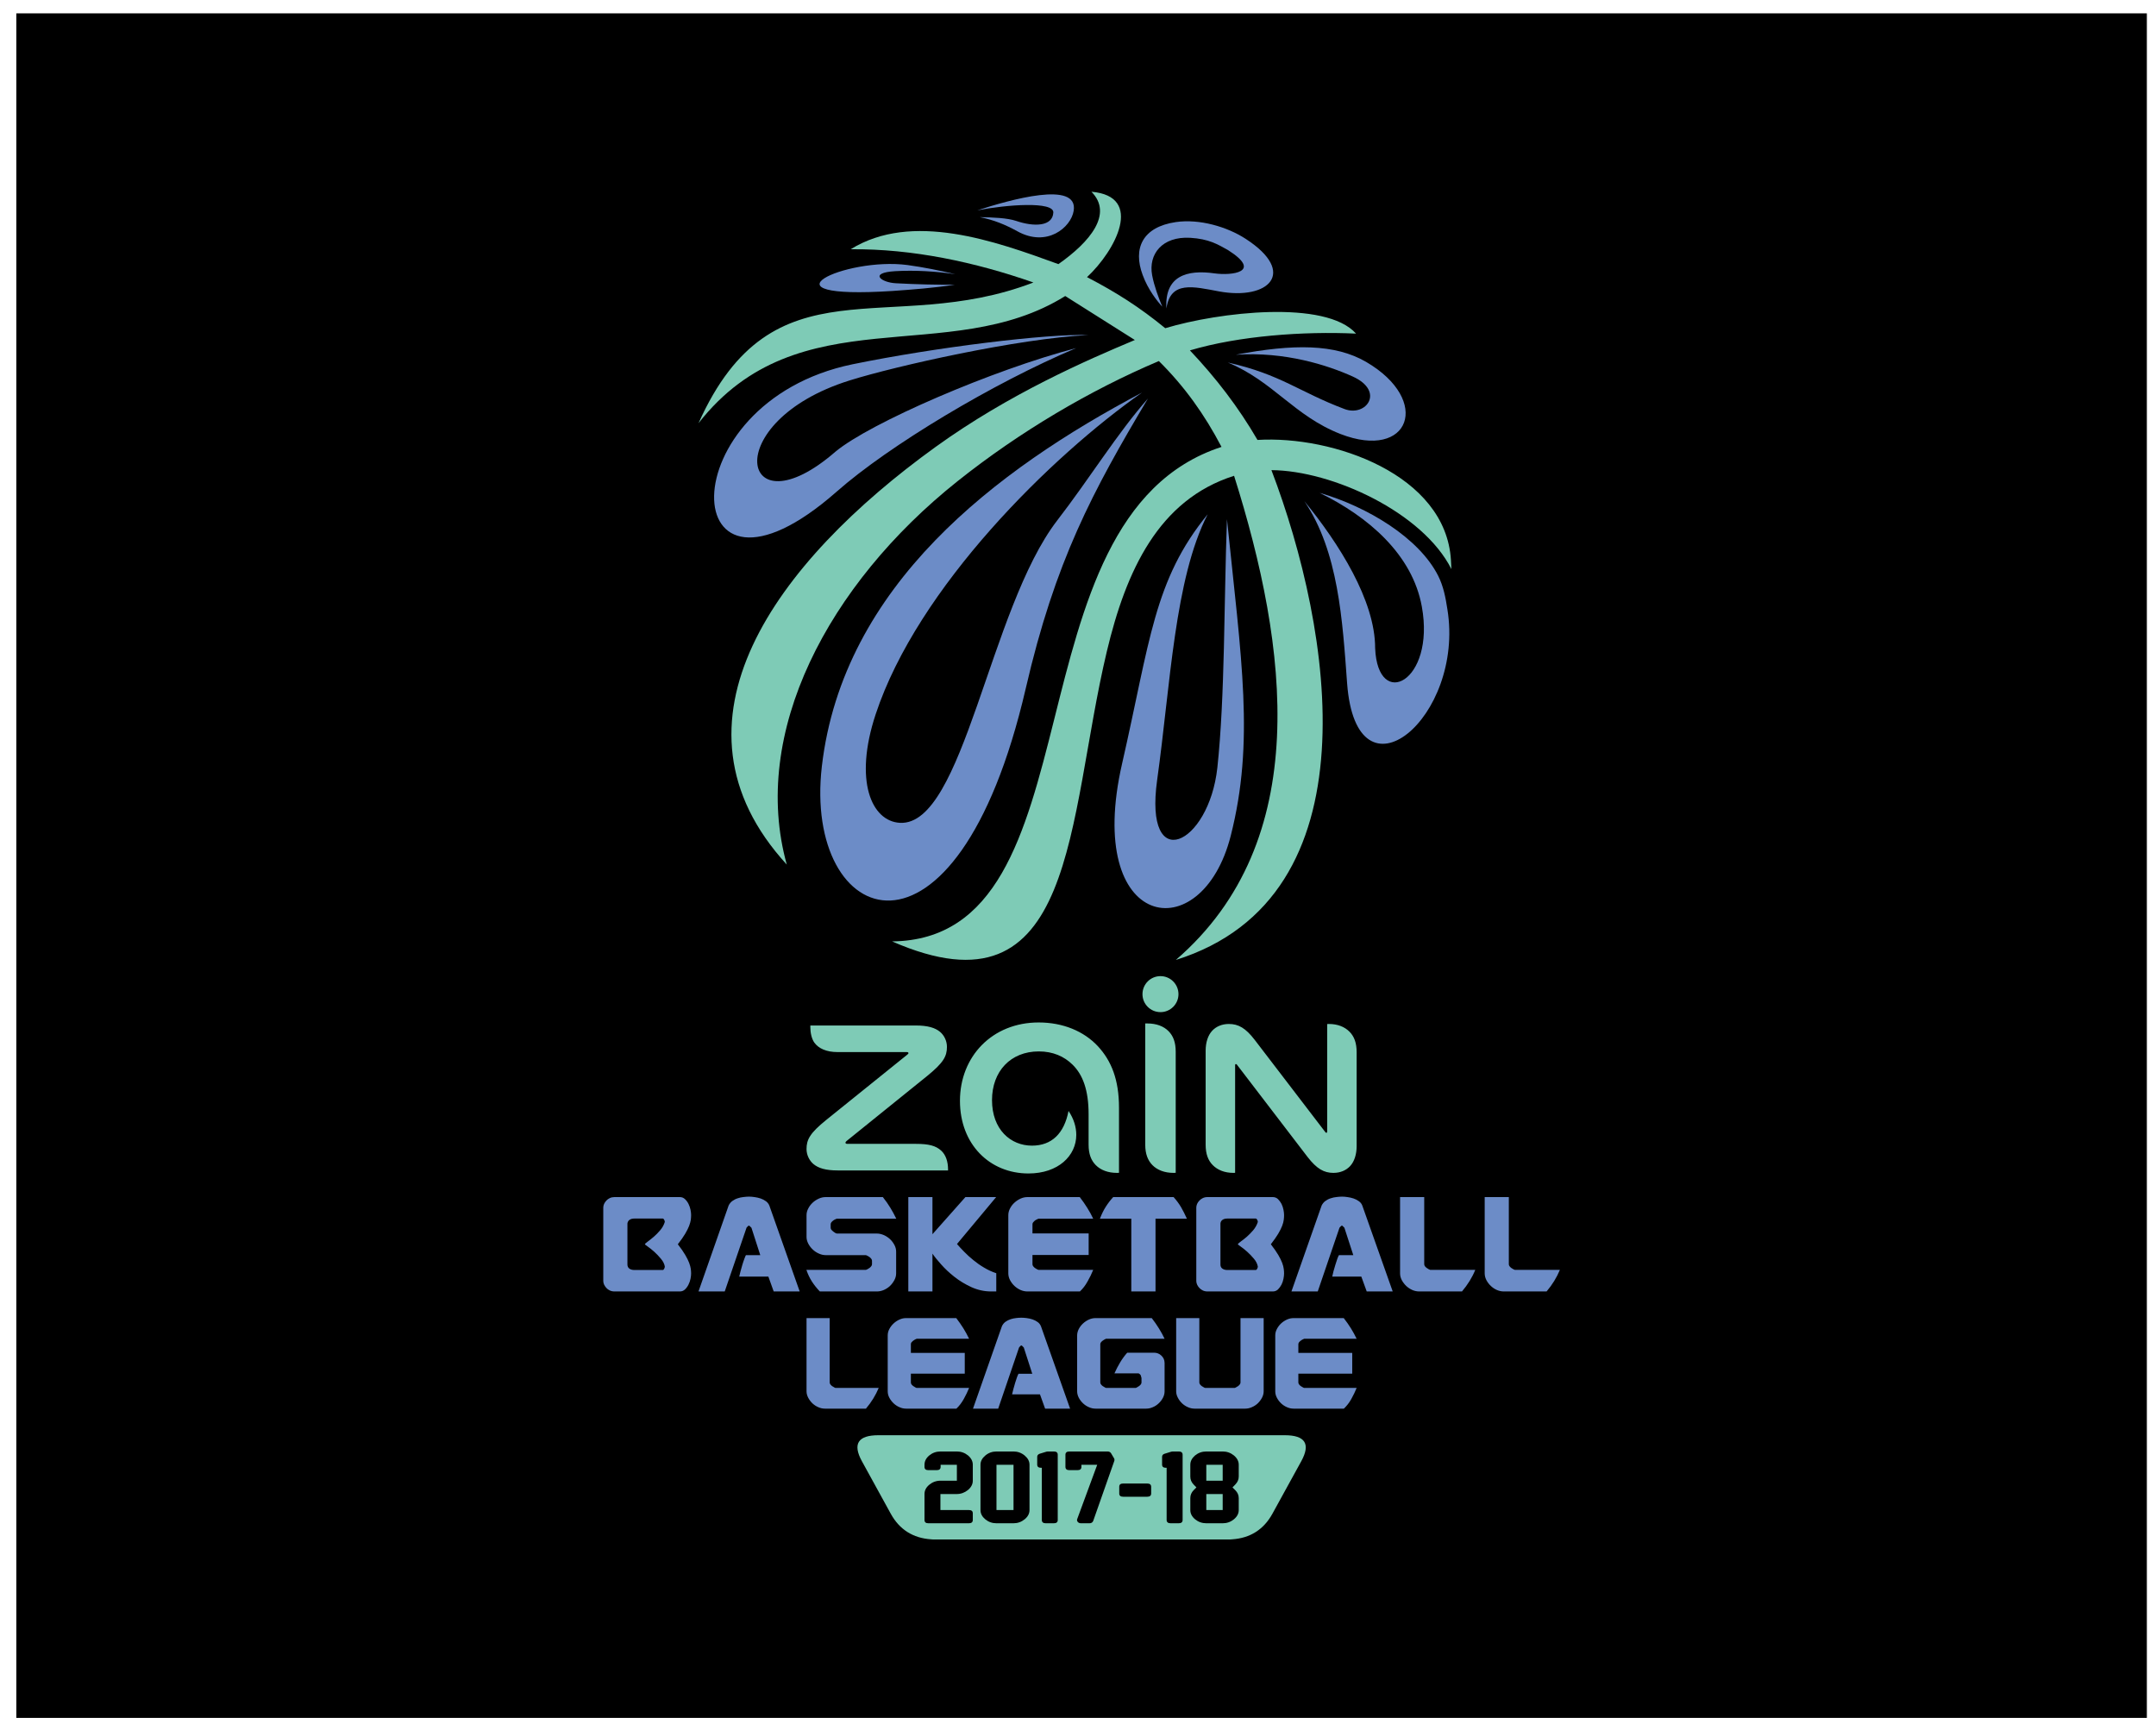 <?xml version="1.0" encoding="UTF-8"?>
<svg xmlns="http://www.w3.org/2000/svg" xmlns:xlink="http://www.w3.org/1999/xlink" width="128pt" height="102pt" viewBox="0 0 128 102" version="1.1">
<g id="surface1">
<path style=" stroke:none;fill-rule:evenodd;fill:rgb(0%,0%,0%);fill-opacity:1;" d="M 0.969 0.793 L 127.457 0.793 L 127.457 101.984 L 0.969 101.984 L 0.969 0.793 "/>
<path style=" stroke:none;fill-rule:evenodd;fill:rgb(42.4%,54.9%,78%);fill-opacity:1;" d="M 69.004 18.207 C 68.695 17.867 68.156 17.195 67.836 16.316 C 67.258 14.754 67.816 13.477 69.809 13.184 C 71.207 12.98 72.852 13.461 73.957 14.18 C 77.043 16.18 75.32 17.848 72.359 17.297 C 70.871 17.02 69.484 16.645 69.25 18.312 C 69.133 16.383 70.461 15.992 72.113 16.23 C 73.098 16.367 74.996 16.172 72.902 14.844 C 72.293 14.504 71.773 14.184 70.66 14.117 C 68.996 14.023 68.168 15.09 68.402 16.34 C 68.516 16.957 68.781 17.676 69.004 18.207 "/>
<path style=" stroke:none;fill-rule:evenodd;fill:rgb(42.4%,54.9%,78%);fill-opacity:1;" d="M 79.977 40.57 C 79.703 36.84 79.469 32.742 77.434 29.746 C 79.492 32.258 81.645 35.656 81.641 38.477 C 81.793 42.203 85.223 40.477 84.414 36.016 C 83.855 32.91 81.223 30.664 78.344 29.258 C 81.188 30.082 84.25 31.934 85.383 34.184 C 85.695 34.801 85.824 35.473 85.93 36.168 C 86.977 42.59 80.535 47.988 79.977 40.57 "/>
<path style=" stroke:none;fill-rule:evenodd;fill:rgb(42.4%,54.9%,78%);fill-opacity:1;" d="M 79.586 25.766 C 76.828 24.688 75.602 22.645 72.895 21.52 C 76.062 22.234 77.121 23.266 79.828 24.285 C 81.109 24.766 82.238 23.227 80.309 22.352 C 78.82 21.68 76.293 20.863 73.371 21.059 C 76.809 20.406 79.266 20.414 81.105 21.484 C 85.031 23.773 83.695 27.359 79.586 25.766 "/>
<path style=" stroke:none;fill-rule:evenodd;fill:rgb(42.4%,54.9%,78%);fill-opacity:1;" d="M 63.742 12.52 C 63.586 13.492 62.164 14.715 60.387 13.723 C 59.691 13.34 58.984 13.047 58.168 12.891 C 58.973 12.906 59.793 12.938 60.324 13.113 C 61.406 13.484 62.496 13.438 62.535 12.617 C 62.57 11.941 59.766 12.145 58.02 12.488 C 59.934 11.867 64.051 10.691 63.742 12.52 "/>
<path style=" stroke:none;fill-rule:evenodd;fill:rgb(42.4%,54.9%,78%);fill-opacity:1;" d="M 50.617 21.625 C 55.527 20.617 62.18 19.805 64.605 19.891 C 60.457 20.094 53.195 21.723 50.438 22.586 C 42.57 25.051 43.969 31.707 49.598 26.816 C 51.645 25.109 58.941 21.957 63.891 20.664 C 59 22.723 52.77 26.453 49.668 29.191 C 40.059 37.637 39.57 23.902 50.617 21.625 "/>
<path style=" stroke:none;fill-rule:evenodd;fill:rgb(42.4%,54.9%,78%);fill-opacity:1;" d="M 68.152 23.66 C 64.863 29.184 62.645 33.301 60.895 40.883 C 56.762 58.688 47.68 55.078 48.793 45.492 C 50.047 34.75 59.129 27.887 67.801 23.305 C 62.43 27.07 54.48 34.863 51.988 42.402 C 50.68 46.352 51.742 48.758 53.43 48.848 C 57.211 49.051 58.727 36.133 62.77 30.891 C 64.695 28.398 66.344 25.707 68.152 23.66 "/>
<path style=" stroke:none;fill-rule:evenodd;fill:rgb(42.4%,54.9%,78%);fill-opacity:1;" d="M 53.875 15.734 C 54.832 15.863 55.781 16.059 56.719 16.277 C 55.527 16.105 54.332 16.031 53.145 16.098 C 51.547 16.195 52.324 16.777 53.195 16.816 C 54.453 16.883 55.59 16.91 56.691 16.902 C 55.438 17.094 54.195 17.188 52.992 17.273 C 44.727 17.809 50.164 15.242 53.875 15.734 "/>
<path style=" stroke:none;fill-rule:evenodd;fill:rgb(42.4%,54.9%,78%);fill-opacity:1;" d="M 72.844 30.82 C 73.707 39.23 74.488 44.027 73.066 49.625 C 71.336 56.41 64.348 55.254 66.617 45.336 C 68.285 38.043 68.496 34.449 71.699 30.531 C 69.73 34.363 69.492 40.641 68.699 46.305 C 67.906 51.992 71.766 50.18 72.273 45.578 C 72.73 41.336 72.664 35.711 72.844 30.82 "/>
<path style=" stroke:none;fill-rule:evenodd;fill:rgb(49.399%,79.599%,71.399%);fill-opacity:1;" d="M 64.797 11.383 C 67.941 11.648 66.23 14.875 64.535 16.453 C 66.285 17.363 67.652 18.234 69.18 19.484 C 72.355 18.527 78.703 17.777 80.508 19.805 C 77.391 19.66 73.559 19.934 70.645 20.801 C 72.195 22.441 73.523 24.168 74.656 26.117 C 79.137 25.844 85.832 28.172 86.141 33.246 C 86.152 33.426 86.16 33.605 86.168 33.785 C 84.473 30.418 79.094 27.934 75.484 27.91 C 79.074 37.324 81.75 53.246 69.809 56.988 C 77.996 49.93 76.477 38.406 73.266 28.246 C 68.785 29.664 66.852 33.883 65.711 38.676 C 63.324 48.695 63.957 60.695 52.961 55.887 C 65.477 55.758 59.57 30.75 72.52 26.531 C 71.52 24.621 70.336 22.953 68.801 21.434 C 64.727 23.16 60.543 25.625 56.855 28.562 C 49.145 34.699 44.535 43.52 46.711 51.328 C 38.984 42.891 46.086 33.355 55.547 26.531 C 59.922 23.375 64.527 21.379 67.375 20.184 C 65.93 19.273 64.684 18.484 63.242 17.574 C 56.332 21.887 47.426 17.508 41.469 25.125 C 45.914 15.219 52.785 20.066 61.352 16.77 C 57.895 15.562 54.18 14.762 50.504 14.797 C 54.141 12.543 59.051 14.301 62.836 15.68 C 64.707 14.367 66.102 12.699 64.797 11.383 "/>
<path style=" stroke:none;fill-rule:nonzero;fill:rgb(49.399%,79.599%,71.399%);fill-opacity:1;" d="M 72.879 91.391 L 55.379 91.391 L 55.328 91.387 L 55.324 91.387 L 55.277 91.383 C 54.207 91.312 53.398 90.805 52.879 89.855 L 51.168 86.742 C 50.613 85.723 50.934 85.203 52.152 85.203 L 76.273 85.203 C 77.492 85.203 77.816 85.723 77.258 86.742 L 75.547 89.855 C 75.027 90.805 74.219 91.312 73.152 91.383 L 73.102 91.387 L 73.098 91.387 L 73.047 91.391 L 72.879 91.391 "/>
<path style=" stroke:none;fill-rule:nonzero;fill:rgb(42.4%,54.9%,78%);fill-opacity:1;" d="M 41.031 75.602 C 41.031 75.688 41.02 75.789 40.996 75.914 C 40.973 76.035 40.93 76.152 40.875 76.262 C 40.82 76.375 40.75 76.469 40.664 76.551 C 40.578 76.629 40.48 76.668 40.363 76.668 L 36.477 76.668 C 36.379 76.668 36.285 76.648 36.203 76.609 C 36.121 76.57 36.051 76.52 35.996 76.457 C 35.941 76.395 35.898 76.332 35.863 76.258 C 35.832 76.188 35.816 76.117 35.816 76.047 L 35.816 71.684 C 35.816 71.617 35.832 71.547 35.863 71.473 C 35.898 71.402 35.941 71.336 35.996 71.277 C 36.051 71.215 36.121 71.164 36.203 71.125 C 36.285 71.086 36.379 71.066 36.477 71.066 L 40.363 71.066 C 40.48 71.066 40.578 71.105 40.664 71.184 C 40.75 71.266 40.82 71.359 40.875 71.469 C 40.93 71.582 40.973 71.699 40.996 71.82 C 41.02 71.941 41.031 72.047 41.031 72.133 C 41.031 72.223 41.023 72.316 41.012 72.418 C 40.996 72.52 40.965 72.637 40.914 72.773 C 40.863 72.906 40.785 73.062 40.68 73.242 C 40.574 73.418 40.43 73.629 40.242 73.867 C 40.43 74.105 40.574 74.316 40.68 74.496 C 40.785 74.676 40.863 74.832 40.914 74.969 C 40.965 75.105 40.996 75.223 41.012 75.328 C 41.023 75.43 41.031 75.523 41.031 75.602 Z M 38.285 73.867 C 38.297 73.836 38.352 73.781 38.457 73.707 C 38.559 73.633 38.676 73.539 38.805 73.43 C 38.938 73.316 39.066 73.188 39.191 73.039 C 39.32 72.891 39.41 72.727 39.469 72.543 C 39.469 72.504 39.457 72.457 39.43 72.41 C 39.406 72.363 39.379 72.34 39.352 72.34 L 37.664 72.34 C 37.547 72.34 37.453 72.363 37.379 72.414 C 37.305 72.465 37.262 72.539 37.25 72.633 L 37.25 75.07 C 37.25 75.176 37.289 75.254 37.363 75.312 C 37.441 75.367 37.543 75.395 37.664 75.395 L 39.352 75.395 C 39.379 75.395 39.406 75.371 39.43 75.324 C 39.457 75.277 39.469 75.23 39.469 75.188 C 39.445 75.035 39.367 74.879 39.238 74.727 C 39.113 74.574 38.977 74.434 38.84 74.309 C 38.699 74.184 38.57 74.082 38.457 74.004 C 38.344 73.922 38.285 73.879 38.285 73.867 Z M 41.469 76.668 L 43.258 71.566 C 43.312 71.457 43.387 71.363 43.48 71.297 C 43.578 71.227 43.684 71.172 43.797 71.137 C 43.91 71.098 44.027 71.074 44.148 71.062 C 44.266 71.047 44.375 71.039 44.469 71.039 C 44.566 71.039 44.672 71.047 44.797 71.066 C 44.918 71.082 45.039 71.109 45.156 71.148 C 45.27 71.188 45.379 71.242 45.473 71.312 C 45.566 71.379 45.637 71.469 45.68 71.582 L 47.477 76.668 L 45.934 76.668 L 45.617 75.785 L 43.887 75.785 C 43.906 75.707 43.93 75.602 43.965 75.469 C 44 75.34 44.035 75.211 44.074 75.082 C 44.113 74.949 44.156 74.832 44.195 74.723 C 44.234 74.613 44.266 74.543 44.285 74.512 L 45.137 74.512 L 44.613 72.887 L 44.492 72.77 C 44.492 72.77 44.488 72.766 44.48 72.766 C 44.473 72.762 44.469 72.762 44.461 72.762 C 44.457 72.762 44.449 72.762 44.441 72.766 C 44.434 72.766 44.43 72.77 44.43 72.77 C 44.418 72.777 44.398 72.797 44.371 72.828 C 44.34 72.855 44.324 72.875 44.32 72.887 L 43.027 76.668 Z M 51.41 75.387 C 51.43 75.383 51.461 75.367 51.5 75.348 C 51.543 75.324 51.582 75.301 51.621 75.273 C 51.66 75.242 51.695 75.211 51.723 75.172 C 51.754 75.137 51.77 75.094 51.77 75.051 L 51.77 74.844 C 51.77 74.805 51.754 74.766 51.727 74.73 C 51.703 74.695 51.668 74.664 51.633 74.633 C 51.594 74.605 51.555 74.582 51.516 74.559 C 51.473 74.539 51.438 74.523 51.41 74.512 L 49.023 74.512 C 48.883 74.512 48.746 74.48 48.613 74.418 C 48.477 74.359 48.355 74.277 48.25 74.176 C 48.145 74.078 48.055 73.961 47.988 73.832 C 47.918 73.699 47.883 73.566 47.883 73.43 L 47.883 72.141 C 47.883 72 47.918 71.867 47.988 71.738 C 48.055 71.605 48.145 71.492 48.25 71.395 C 48.355 71.297 48.477 71.219 48.613 71.156 C 48.746 71.094 48.883 71.066 49.023 71.066 L 52.414 71.066 C 52.59 71.289 52.738 71.5 52.863 71.707 C 52.988 71.91 53.102 72.125 53.211 72.348 L 49.676 72.348 C 49.648 72.355 49.613 72.371 49.57 72.395 C 49.527 72.414 49.488 72.441 49.453 72.469 C 49.414 72.5 49.383 72.531 49.355 72.566 C 49.332 72.602 49.316 72.637 49.316 72.68 L 49.316 72.887 C 49.316 72.93 49.332 72.969 49.359 73.008 C 49.391 73.043 49.426 73.078 49.465 73.109 C 49.504 73.141 49.543 73.168 49.582 73.191 C 49.621 73.211 49.652 73.223 49.676 73.23 L 52.062 73.23 C 52.195 73.23 52.332 73.262 52.469 73.32 C 52.605 73.383 52.73 73.461 52.836 73.559 C 52.941 73.656 53.027 73.773 53.098 73.902 C 53.168 74.031 53.203 74.168 53.203 74.305 L 53.203 75.594 C 53.203 75.73 53.168 75.867 53.098 75.996 C 53.027 76.125 52.941 76.242 52.836 76.344 C 52.73 76.441 52.605 76.523 52.469 76.582 C 52.332 76.641 52.195 76.668 52.062 76.668 L 48.672 76.668 C 48.492 76.48 48.336 76.285 48.203 76.078 C 48.07 75.871 47.961 75.641 47.875 75.387 Z M 53.926 71.066 L 53.926 76.668 L 55.359 76.668 L 55.359 74.422 C 55.473 74.594 55.645 74.805 55.871 75.059 C 56.098 75.316 56.359 75.562 56.664 75.801 C 56.965 76.039 57.301 76.242 57.676 76.414 C 58.047 76.582 58.438 76.668 58.844 76.668 L 59.148 76.668 L 59.148 75.586 C 58.891 75.5 58.652 75.391 58.426 75.254 C 58.199 75.121 57.988 74.973 57.793 74.812 C 57.598 74.656 57.418 74.492 57.254 74.324 C 57.09 74.156 56.941 74 56.816 73.852 L 59.141 71.066 L 57.316 71.066 L 55.359 73.27 L 55.359 71.066 Z M 61.652 72.348 C 61.629 72.355 61.594 72.371 61.551 72.395 C 61.508 72.414 61.469 72.441 61.43 72.469 C 61.395 72.5 61.363 72.531 61.336 72.566 C 61.309 72.602 61.297 72.637 61.297 72.68 L 61.297 73.223 L 64.633 73.223 L 64.633 74.504 L 61.297 74.504 L 61.297 75.051 C 61.297 75.094 61.309 75.137 61.34 75.172 C 61.367 75.211 61.402 75.242 61.441 75.273 C 61.484 75.301 61.523 75.324 61.562 75.348 C 61.602 75.367 61.633 75.383 61.652 75.387 L 64.902 75.387 C 64.812 75.609 64.703 75.84 64.57 76.07 C 64.441 76.305 64.289 76.504 64.113 76.668 L 61 76.668 C 60.863 76.668 60.727 76.641 60.59 76.582 C 60.457 76.523 60.336 76.441 60.23 76.344 C 60.121 76.242 60.035 76.125 59.965 75.996 C 59.898 75.867 59.863 75.73 59.863 75.594 L 59.863 72.141 C 59.863 72 59.898 71.867 59.965 71.738 C 60.035 71.605 60.121 71.492 60.23 71.395 C 60.336 71.297 60.457 71.219 60.59 71.156 C 60.727 71.094 60.863 71.066 61 71.066 L 64.105 71.066 C 64.277 71.289 64.422 71.5 64.551 71.707 C 64.68 71.91 64.797 72.125 64.902 72.348 Z M 67.164 76.668 L 67.164 72.348 L 65.301 72.348 C 65.406 72.074 65.523 71.836 65.656 71.629 C 65.789 71.422 65.934 71.234 66.09 71.066 L 69.676 71.066 C 69.848 71.258 69.996 71.457 70.121 71.668 C 70.242 71.883 70.359 72.109 70.465 72.348 L 68.602 72.348 L 68.602 76.668 Z M 76.234 75.602 C 76.234 75.688 76.223 75.789 76.199 75.914 C 76.176 76.035 76.137 76.152 76.082 76.262 C 76.023 76.375 75.953 76.469 75.871 76.551 C 75.785 76.629 75.684 76.668 75.566 76.668 L 71.684 76.668 C 71.582 76.668 71.492 76.648 71.41 76.609 C 71.328 76.57 71.258 76.52 71.203 76.457 C 71.145 76.395 71.102 76.332 71.07 76.258 C 71.039 76.188 71.023 76.117 71.023 76.047 L 71.023 71.684 C 71.023 71.617 71.039 71.547 71.07 71.473 C 71.102 71.402 71.145 71.336 71.203 71.277 C 71.258 71.215 71.328 71.164 71.41 71.125 C 71.492 71.086 71.582 71.066 71.684 71.066 L 75.566 71.066 C 75.684 71.066 75.785 71.105 75.871 71.184 C 75.953 71.266 76.023 71.359 76.082 71.469 C 76.137 71.582 76.176 71.699 76.199 71.82 C 76.223 71.941 76.234 72.047 76.234 72.133 C 76.234 72.223 76.23 72.316 76.215 72.418 C 76.203 72.52 76.172 72.637 76.121 72.773 C 76.07 72.906 75.992 73.062 75.887 73.242 C 75.781 73.418 75.633 73.629 75.449 73.867 C 75.633 74.105 75.781 74.316 75.887 74.496 C 75.992 74.676 76.07 74.832 76.121 74.969 C 76.172 75.105 76.203 75.223 76.215 75.328 C 76.23 75.43 76.234 75.523 76.234 75.602 Z M 73.488 73.867 C 73.5 73.836 73.559 73.781 73.66 73.707 C 73.766 73.633 73.883 73.539 74.012 73.43 C 74.141 73.316 74.27 73.188 74.398 73.039 C 74.523 72.891 74.617 72.727 74.676 72.543 C 74.676 72.504 74.664 72.457 74.637 72.41 C 74.609 72.363 74.582 72.34 74.555 72.34 L 72.867 72.34 C 72.754 72.34 72.656 72.363 72.582 72.414 C 72.508 72.465 72.465 72.539 72.457 72.633 L 72.457 75.07 C 72.457 75.176 72.492 75.254 72.57 75.312 C 72.648 75.367 72.746 75.395 72.867 75.395 L 74.555 75.395 C 74.582 75.395 74.609 75.371 74.637 75.324 C 74.664 75.277 74.676 75.23 74.676 75.188 C 74.648 75.035 74.574 74.879 74.445 74.727 C 74.316 74.574 74.184 74.434 74.043 74.309 C 73.902 74.184 73.777 74.082 73.66 74.004 C 73.547 73.922 73.488 73.879 73.488 73.867 Z M 76.672 76.668 L 78.465 71.566 C 78.52 71.457 78.594 71.363 78.688 71.297 C 78.781 71.227 78.887 71.172 79.004 71.137 C 79.117 71.098 79.234 71.074 79.352 71.062 C 79.473 71.047 79.578 71.039 79.676 71.039 C 79.77 71.039 79.879 71.047 80 71.066 C 80.121 71.082 80.242 71.109 80.359 71.148 C 80.477 71.188 80.582 71.242 80.676 71.312 C 80.773 71.379 80.844 71.469 80.883 71.582 L 82.684 76.668 L 81.141 76.668 L 80.82 75.785 L 79.094 75.785 C 79.109 75.707 79.137 75.602 79.168 75.469 C 79.203 75.34 79.242 75.211 79.281 75.082 C 79.32 74.949 79.359 74.832 79.398 74.723 C 79.441 74.613 79.469 74.543 79.492 74.512 L 80.344 74.512 L 79.816 72.887 L 79.699 72.77 C 79.699 72.77 79.695 72.766 79.688 72.766 C 79.68 72.762 79.672 72.762 79.668 72.762 C 79.66 72.762 79.656 72.762 79.648 72.766 C 79.641 72.766 79.637 72.77 79.637 72.77 C 79.625 72.777 79.605 72.797 79.574 72.828 C 79.547 72.855 79.527 72.875 79.523 72.887 L 78.234 76.668 Z M 83.121 71.066 L 84.555 71.066 L 84.555 75.051 C 84.555 75.094 84.57 75.137 84.598 75.172 C 84.625 75.211 84.66 75.242 84.703 75.273 C 84.742 75.301 84.781 75.324 84.82 75.348 C 84.859 75.367 84.891 75.383 84.91 75.387 L 87.586 75.387 C 87.402 75.84 87.137 76.266 86.797 76.668 L 84.258 76.668 C 84.121 76.668 83.984 76.641 83.848 76.582 C 83.715 76.523 83.594 76.441 83.488 76.344 C 83.383 76.242 83.293 76.125 83.223 75.996 C 83.156 75.867 83.121 75.73 83.121 75.594 Z M 88.145 71.066 L 89.578 71.066 L 89.578 75.051 C 89.578 75.094 89.59 75.137 89.621 75.172 C 89.648 75.211 89.684 75.242 89.723 75.273 C 89.766 75.301 89.805 75.324 89.844 75.348 C 89.883 75.367 89.914 75.383 89.934 75.387 L 92.609 75.387 C 92.422 75.84 92.16 76.266 91.82 76.668 L 89.281 76.668 C 89.145 76.668 89.008 76.641 88.871 76.582 C 88.734 76.523 88.617 76.441 88.512 76.344 C 88.402 76.242 88.316 76.125 88.246 75.996 C 88.18 75.867 88.145 75.73 88.145 75.594 L 88.145 71.066 "/>
<path style=" stroke:none;fill-rule:nonzero;fill:rgb(42.4%,54.9%,78%);fill-opacity:1;" d="M 47.883 78.25 L 49.258 78.25 L 49.258 82.074 C 49.258 82.113 49.273 82.152 49.301 82.188 C 49.328 82.223 49.363 82.258 49.398 82.285 C 49.438 82.312 49.477 82.336 49.516 82.355 C 49.551 82.379 49.582 82.391 49.602 82.395 L 52.168 82.395 C 51.988 82.828 51.738 83.238 51.41 83.625 L 48.977 83.625 C 48.844 83.625 48.711 83.598 48.582 83.539 C 48.453 83.484 48.336 83.406 48.234 83.312 C 48.133 83.215 48.051 83.105 47.984 82.98 C 47.918 82.855 47.883 82.727 47.883 82.594 Z M 54.422 79.477 C 54.395 79.488 54.363 79.504 54.32 79.523 C 54.281 79.543 54.242 79.57 54.207 79.598 C 54.172 79.625 54.141 79.656 54.113 79.688 C 54.09 79.723 54.078 79.758 54.078 79.797 L 54.078 80.316 L 57.277 80.316 L 57.277 81.547 L 54.078 81.547 L 54.078 82.074 C 54.078 82.113 54.09 82.152 54.117 82.188 C 54.148 82.223 54.18 82.258 54.219 82.285 C 54.258 82.312 54.293 82.336 54.332 82.355 C 54.371 82.379 54.398 82.391 54.422 82.395 L 57.535 82.395 C 57.449 82.609 57.344 82.828 57.219 83.051 C 57.094 83.277 56.949 83.465 56.781 83.625 L 53.793 83.625 C 53.66 83.625 53.531 83.598 53.402 83.539 C 53.27 83.484 53.156 83.406 53.055 83.312 C 52.953 83.215 52.867 83.105 52.801 82.98 C 52.734 82.855 52.703 82.727 52.703 82.594 L 52.703 79.281 C 52.703 79.148 52.734 79.02 52.801 78.895 C 52.867 78.77 52.953 78.66 53.055 78.566 C 53.156 78.473 53.27 78.395 53.402 78.336 C 53.531 78.277 53.66 78.25 53.793 78.25 L 56.773 78.25 C 56.934 78.461 57.078 78.668 57.199 78.863 C 57.32 79.059 57.434 79.266 57.535 79.477 Z M 57.766 83.625 L 59.484 78.73 C 59.535 78.621 59.605 78.535 59.695 78.469 C 59.789 78.402 59.891 78.352 60 78.316 C 60.109 78.281 60.219 78.258 60.336 78.246 C 60.449 78.23 60.551 78.227 60.645 78.227 C 60.734 78.227 60.84 78.234 60.957 78.25 C 61.074 78.266 61.188 78.289 61.301 78.328 C 61.41 78.367 61.516 78.418 61.605 78.484 C 61.699 78.551 61.762 78.637 61.805 78.746 L 63.531 83.625 L 62.047 83.625 L 61.742 82.777 L 60.086 82.777 C 60.102 82.699 60.125 82.602 60.16 82.477 C 60.191 82.352 60.227 82.227 60.266 82.102 C 60.305 81.977 60.344 81.863 60.379 81.758 C 60.418 81.652 60.449 81.586 60.469 81.555 L 61.285 81.555 L 60.781 79.996 L 60.668 79.883 C 60.668 79.883 60.664 79.883 60.656 79.879 C 60.648 79.875 60.641 79.875 60.637 79.875 C 60.633 79.875 60.625 79.875 60.617 79.879 C 60.609 79.883 60.605 79.883 60.605 79.883 C 60.594 79.895 60.578 79.91 60.547 79.941 C 60.52 79.969 60.504 79.988 60.5 79.996 L 59.262 83.625 Z M 69.141 79.477 L 65.668 79.477 C 65.656 79.477 65.648 79.48 65.645 79.484 C 65.621 79.496 65.59 79.512 65.555 79.531 C 65.52 79.551 65.48 79.578 65.445 79.605 C 65.41 79.633 65.383 79.664 65.359 79.695 C 65.336 79.73 65.324 79.762 65.324 79.797 L 65.324 82.074 C 65.324 82.113 65.34 82.152 65.367 82.188 C 65.395 82.223 65.426 82.258 65.465 82.285 C 65.504 82.312 65.543 82.336 65.582 82.355 C 65.617 82.379 65.648 82.391 65.668 82.395 L 67.426 82.395 C 67.445 82.391 67.473 82.379 67.512 82.355 C 67.551 82.336 67.59 82.312 67.625 82.285 C 67.664 82.258 67.699 82.223 67.727 82.188 C 67.754 82.152 67.77 82.113 67.77 82.074 L 67.77 81.809 C 67.758 81.746 67.742 81.695 67.727 81.652 C 67.707 81.605 67.664 81.566 67.602 81.531 L 66.164 81.531 C 66.266 81.301 66.379 81.086 66.5 80.883 C 66.621 80.68 66.762 80.484 66.922 80.305 L 68.523 80.305 C 68.594 80.305 68.668 80.316 68.742 80.344 C 68.816 80.371 68.883 80.414 68.941 80.469 C 69 80.52 69.047 80.586 69.086 80.66 C 69.121 80.738 69.141 80.82 69.141 80.914 L 69.141 82.594 C 69.141 82.727 69.109 82.855 69.043 82.98 C 68.977 83.105 68.895 83.215 68.789 83.312 C 68.691 83.406 68.574 83.484 68.441 83.539 C 68.309 83.598 68.176 83.625 68.051 83.625 L 65.043 83.625 C 64.91 83.625 64.777 83.598 64.648 83.539 C 64.52 83.484 64.402 83.406 64.301 83.312 C 64.199 83.215 64.113 83.105 64.047 82.98 C 63.984 82.855 63.949 82.727 63.949 82.594 L 63.949 79.281 C 63.949 79.148 63.984 79.02 64.047 78.895 C 64.113 78.77 64.199 78.66 64.301 78.566 C 64.402 78.473 64.52 78.395 64.648 78.336 C 64.777 78.277 64.91 78.25 65.043 78.25 L 68.379 78.25 C 68.543 78.461 68.684 78.668 68.805 78.863 C 68.93 79.059 69.039 79.266 69.141 79.477 Z M 70.922 83.625 C 70.789 83.625 70.656 83.598 70.527 83.539 C 70.398 83.484 70.281 83.406 70.18 83.312 C 70.078 83.215 69.996 83.105 69.93 82.98 C 69.863 82.855 69.828 82.727 69.828 82.594 L 69.828 78.25 L 71.203 78.25 L 71.203 82.074 C 71.203 82.113 71.219 82.152 71.246 82.188 C 71.273 82.223 71.309 82.258 71.344 82.285 C 71.383 82.312 71.422 82.336 71.461 82.355 C 71.496 82.379 71.527 82.391 71.547 82.395 L 73.305 82.395 C 73.324 82.391 73.352 82.379 73.391 82.355 C 73.43 82.336 73.469 82.312 73.508 82.285 C 73.543 82.258 73.578 82.223 73.605 82.188 C 73.633 82.152 73.648 82.113 73.648 82.074 L 73.648 78.25 L 75.023 78.25 L 75.023 82.594 C 75.023 82.727 74.988 82.855 74.922 82.98 C 74.855 83.105 74.773 83.215 74.672 83.312 C 74.57 83.406 74.453 83.484 74.32 83.539 C 74.188 83.598 74.059 83.625 73.93 83.625 Z M 77.426 79.477 C 77.402 79.488 77.367 79.504 77.328 79.523 C 77.285 79.543 77.25 79.57 77.215 79.598 C 77.176 79.625 77.148 79.656 77.121 79.688 C 77.098 79.723 77.082 79.758 77.082 79.797 L 77.082 80.316 L 80.281 80.316 L 80.281 81.547 L 77.082 81.547 L 77.082 82.074 C 77.082 82.113 77.098 82.152 77.125 82.188 C 77.152 82.223 77.188 82.258 77.223 82.285 C 77.262 82.312 77.301 82.336 77.34 82.355 C 77.379 82.379 77.406 82.391 77.426 82.395 L 80.543 82.395 C 80.457 82.609 80.352 82.828 80.227 83.051 C 80.102 83.277 79.953 83.465 79.785 83.625 L 76.801 83.625 C 76.668 83.625 76.539 83.598 76.406 83.539 C 76.277 83.484 76.16 83.406 76.059 83.312 C 75.957 83.215 75.875 83.105 75.809 82.98 C 75.742 82.855 75.711 82.727 75.711 82.594 L 75.711 79.281 C 75.711 79.148 75.742 79.02 75.809 78.895 C 75.875 78.77 75.957 78.66 76.059 78.566 C 76.16 78.473 76.277 78.395 76.406 78.336 C 76.539 78.277 76.668 78.25 76.801 78.25 L 79.777 78.25 C 79.941 78.461 80.086 78.668 80.207 78.863 C 80.328 79.059 80.441 79.266 80.543 79.477 L 77.426 79.477 "/>
<path style=" stroke:none;fill-rule:evenodd;fill:rgb(49.399%,79.599%,71.399%);fill-opacity:1;" d="M 69.801 69.625 C 69.758 69.629 69.707 69.629 69.668 69.629 C 69.148 69.629 68.711 69.465 68.418 69.168 C 68.145 68.887 67.992 68.508 67.992 67.953 L 67.992 60.758 C 68.035 60.758 68.082 60.758 68.121 60.758 C 68.645 60.758 69.082 60.918 69.375 61.215 C 69.652 61.496 69.801 61.875 69.801 62.434 Z M 78.746 67.25 C 78.77 67.25 78.793 67.227 78.793 67.176 L 78.793 60.793 C 78.832 60.789 78.855 60.789 78.895 60.789 C 79.406 60.789 79.828 60.953 80.121 61.25 C 80.398 61.531 80.543 61.91 80.543 62.469 L 80.543 68.035 C 80.543 68.527 80.41 68.953 80.152 69.23 C 79.922 69.473 79.586 69.629 79.164 69.629 C 78.605 69.629 78.176 69.391 77.629 68.684 C 77.078 67.969 74.195 64.195 73.434 63.203 C 73.414 63.18 73.398 63.168 73.375 63.168 C 73.348 63.168 73.328 63.191 73.328 63.242 L 73.328 69.625 C 73.289 69.629 73.266 69.629 73.227 69.629 C 72.715 69.629 72.293 69.465 72 69.168 C 71.723 68.887 71.578 68.508 71.578 67.953 L 71.578 62.379 C 71.578 61.891 71.711 61.465 71.969 61.188 C 72.199 60.945 72.535 60.789 72.957 60.789 C 73.52 60.789 73.949 61.027 74.492 61.734 C 75.008 62.414 77.391 65.527 78.688 67.215 C 78.707 67.238 78.723 67.25 78.746 67.25 Z M 50.305 67.906 L 54.367 67.906 C 55.145 67.906 55.559 68.016 55.879 68.309 C 56.156 68.562 56.285 68.965 56.285 69.426 C 56.285 69.445 56.285 69.465 56.285 69.484 L 49.742 69.484 C 49.027 69.484 48.586 69.352 48.289 69.102 C 48.047 68.895 47.883 68.562 47.883 68.215 C 47.883 67.66 48.078 67.273 49.051 66.488 C 49.898 65.812 53.289 63.074 53.871 62.605 C 53.914 62.57 53.934 62.547 53.934 62.516 C 53.934 62.477 53.895 62.457 53.824 62.457 L 49.719 62.457 C 49.07 62.457 48.594 62.246 48.34 61.887 C 48.18 61.652 48.109 61.297 48.109 60.977 C 48.109 60.945 48.109 60.91 48.109 60.879 L 54.363 60.879 C 55.078 60.879 55.52 61.012 55.816 61.262 C 56.059 61.469 56.219 61.801 56.219 62.148 C 56.219 62.707 56.016 63.086 55.047 63.875 C 54.48 64.332 50.809 67.297 50.254 67.742 C 50.211 67.777 50.195 67.809 50.195 67.836 C 50.195 67.879 50.23 67.906 50.305 67.906 Z M 64.629 66.141 C 64.629 64.707 64.281 63.801 63.684 63.211 C 63.176 62.707 62.504 62.418 61.672 62.418 C 60.004 62.418 58.895 63.594 58.895 65.309 C 58.895 67.055 60 68.012 61.266 68.012 C 62.449 68.012 63.18 67.281 63.438 65.953 C 63.754 66.422 63.898 66.914 63.898 67.371 C 63.898 68.609 62.832 69.664 61.059 69.664 C 58.762 69.664 56.992 67.938 56.992 65.352 C 56.992 62.719 58.906 60.699 61.664 60.699 C 63.105 60.699 64.344 61.215 65.18 62.109 C 65.984 62.98 66.434 64.098 66.434 65.758 L 66.434 69.625 C 66.395 69.629 66.348 69.629 66.309 69.629 C 65.785 69.629 65.348 69.465 65.055 69.168 C 64.777 68.887 64.629 68.508 64.629 67.953 Z M 69.965 59.02 C 69.965 59.609 69.484 60.086 68.898 60.086 C 68.305 60.086 67.828 59.609 67.828 59.02 C 67.828 58.426 68.305 57.949 68.898 57.949 C 69.484 57.949 69.965 58.426 69.965 59.02 "/>
<path style=" stroke:none;fill-rule:nonzero;fill:rgb(0%,0%,0%);fill-opacity:1;" d="M 56.797 88.695 L 55.832 88.695 L 55.832 89.645 L 57.523 89.645 C 57.676 89.645 57.754 89.707 57.754 89.84 L 57.754 90.234 C 57.754 90.363 57.676 90.43 57.523 90.43 L 55.117 90.43 C 54.961 90.43 54.887 90.363 54.887 90.234 L 54.887 88.691 C 54.887 88.484 54.98 88.301 55.172 88.141 C 55.363 87.984 55.586 87.902 55.84 87.902 L 56.809 87.902 L 56.809 86.957 L 55.844 86.957 L 55.844 87.082 C 55.844 87.211 55.766 87.277 55.609 87.277 L 55.117 87.277 C 54.961 87.277 54.887 87.211 54.887 87.082 L 54.887 86.957 C 54.887 86.746 54.98 86.562 55.172 86.402 C 55.363 86.246 55.586 86.168 55.84 86.168 L 56.805 86.168 C 57.055 86.168 57.277 86.246 57.469 86.402 C 57.66 86.562 57.754 86.746 57.754 86.957 L 57.754 87.902 C 57.754 88.113 57.656 88.297 57.465 88.457 C 57.27 88.613 57.047 88.695 56.797 88.695 Z M 60.168 90.43 L 59.16 90.43 C 58.906 90.43 58.688 90.352 58.496 90.195 C 58.309 90.039 58.211 89.859 58.211 89.648 L 58.211 86.957 C 58.211 86.746 58.309 86.566 58.5 86.406 C 58.691 86.246 58.914 86.168 59.168 86.168 L 60.168 86.168 C 60.414 86.168 60.637 86.246 60.832 86.406 C 61.023 86.566 61.121 86.746 61.121 86.957 L 61.121 89.645 C 61.121 89.855 61.023 90.039 60.832 90.195 C 60.637 90.352 60.418 90.43 60.168 90.43 Z M 60.172 89.645 L 60.172 86.957 L 59.16 86.957 L 59.16 89.645 Z M 62.566 90.43 L 62.086 90.43 C 61.93 90.43 61.852 90.363 61.852 90.234 L 61.852 87.137 L 61.812 87.137 C 61.656 87.137 61.578 87.074 61.578 86.945 L 61.578 86.484 C 61.578 86.398 61.629 86.336 61.73 86.301 L 62.125 86.18 C 62.152 86.172 62.18 86.168 62.207 86.168 L 62.566 86.168 C 62.723 86.168 62.797 86.234 62.797 86.363 L 62.797 90.234 C 62.797 90.363 62.723 90.43 62.566 90.43 Z M 66.16 86.715 L 64.902 90.293 C 64.863 90.383 64.789 90.43 64.68 90.43 L 64.176 90.43 C 64.098 90.43 64.031 90.402 63.988 90.352 C 63.941 90.297 63.93 90.242 63.953 90.18 L 65.141 86.957 L 64.203 86.957 L 64.203 87.082 C 64.203 87.211 64.125 87.277 63.969 87.277 L 63.488 87.277 C 63.332 87.277 63.254 87.211 63.254 87.082 L 63.254 86.363 C 63.254 86.234 63.332 86.168 63.488 86.168 L 65.754 86.168 C 65.852 86.168 65.922 86.207 65.965 86.277 L 66.141 86.574 C 66.168 86.617 66.172 86.664 66.16 86.715 Z M 68.109 88.855 L 66.68 88.855 C 66.523 88.855 66.449 88.789 66.449 88.66 L 66.449 88.266 C 66.449 88.133 66.523 88.07 66.68 88.07 L 68.109 88.07 C 68.266 88.07 68.344 88.137 68.344 88.266 L 68.344 88.66 C 68.344 88.789 68.266 88.855 68.109 88.855 Z M 69.98 90.43 L 69.5 90.43 C 69.344 90.43 69.262 90.363 69.262 90.234 L 69.262 87.137 L 69.223 87.137 C 69.07 87.137 68.992 87.074 68.992 86.945 L 68.992 86.484 C 68.992 86.398 69.039 86.332 69.145 86.301 L 69.539 86.18 C 69.566 86.172 69.594 86.168 69.621 86.168 L 69.98 86.168 C 70.133 86.168 70.211 86.234 70.211 86.363 L 70.211 90.234 C 70.211 90.363 70.133 90.43 69.98 90.43 Z M 72.59 87.902 L 72.59 86.957 L 71.617 86.957 L 71.617 87.902 Z M 72.59 89.645 L 72.59 88.695 L 71.617 88.695 L 71.617 89.645 Z M 72.59 90.43 L 71.621 90.43 C 71.367 90.43 71.145 90.352 70.953 90.195 C 70.766 90.039 70.668 89.855 70.668 89.645 L 70.668 88.938 C 70.668 88.762 70.73 88.602 70.867 88.465 L 71.031 88.301 L 70.867 88.133 C 70.734 87.996 70.668 87.84 70.668 87.66 L 70.668 86.957 C 70.668 86.746 70.766 86.562 70.953 86.402 C 71.145 86.246 71.367 86.168 71.621 86.168 L 72.59 86.168 C 72.84 86.168 73.059 86.246 73.254 86.402 C 73.445 86.562 73.543 86.746 73.543 86.953 L 73.543 87.656 C 73.543 87.836 73.473 87.992 73.336 88.133 L 73.172 88.301 L 73.336 88.465 C 73.477 88.602 73.543 88.762 73.543 88.938 L 73.543 89.645 C 73.543 89.855 73.445 90.039 73.254 90.195 C 73.062 90.352 72.84 90.43 72.59 90.43 "/>
</g>
</svg>

